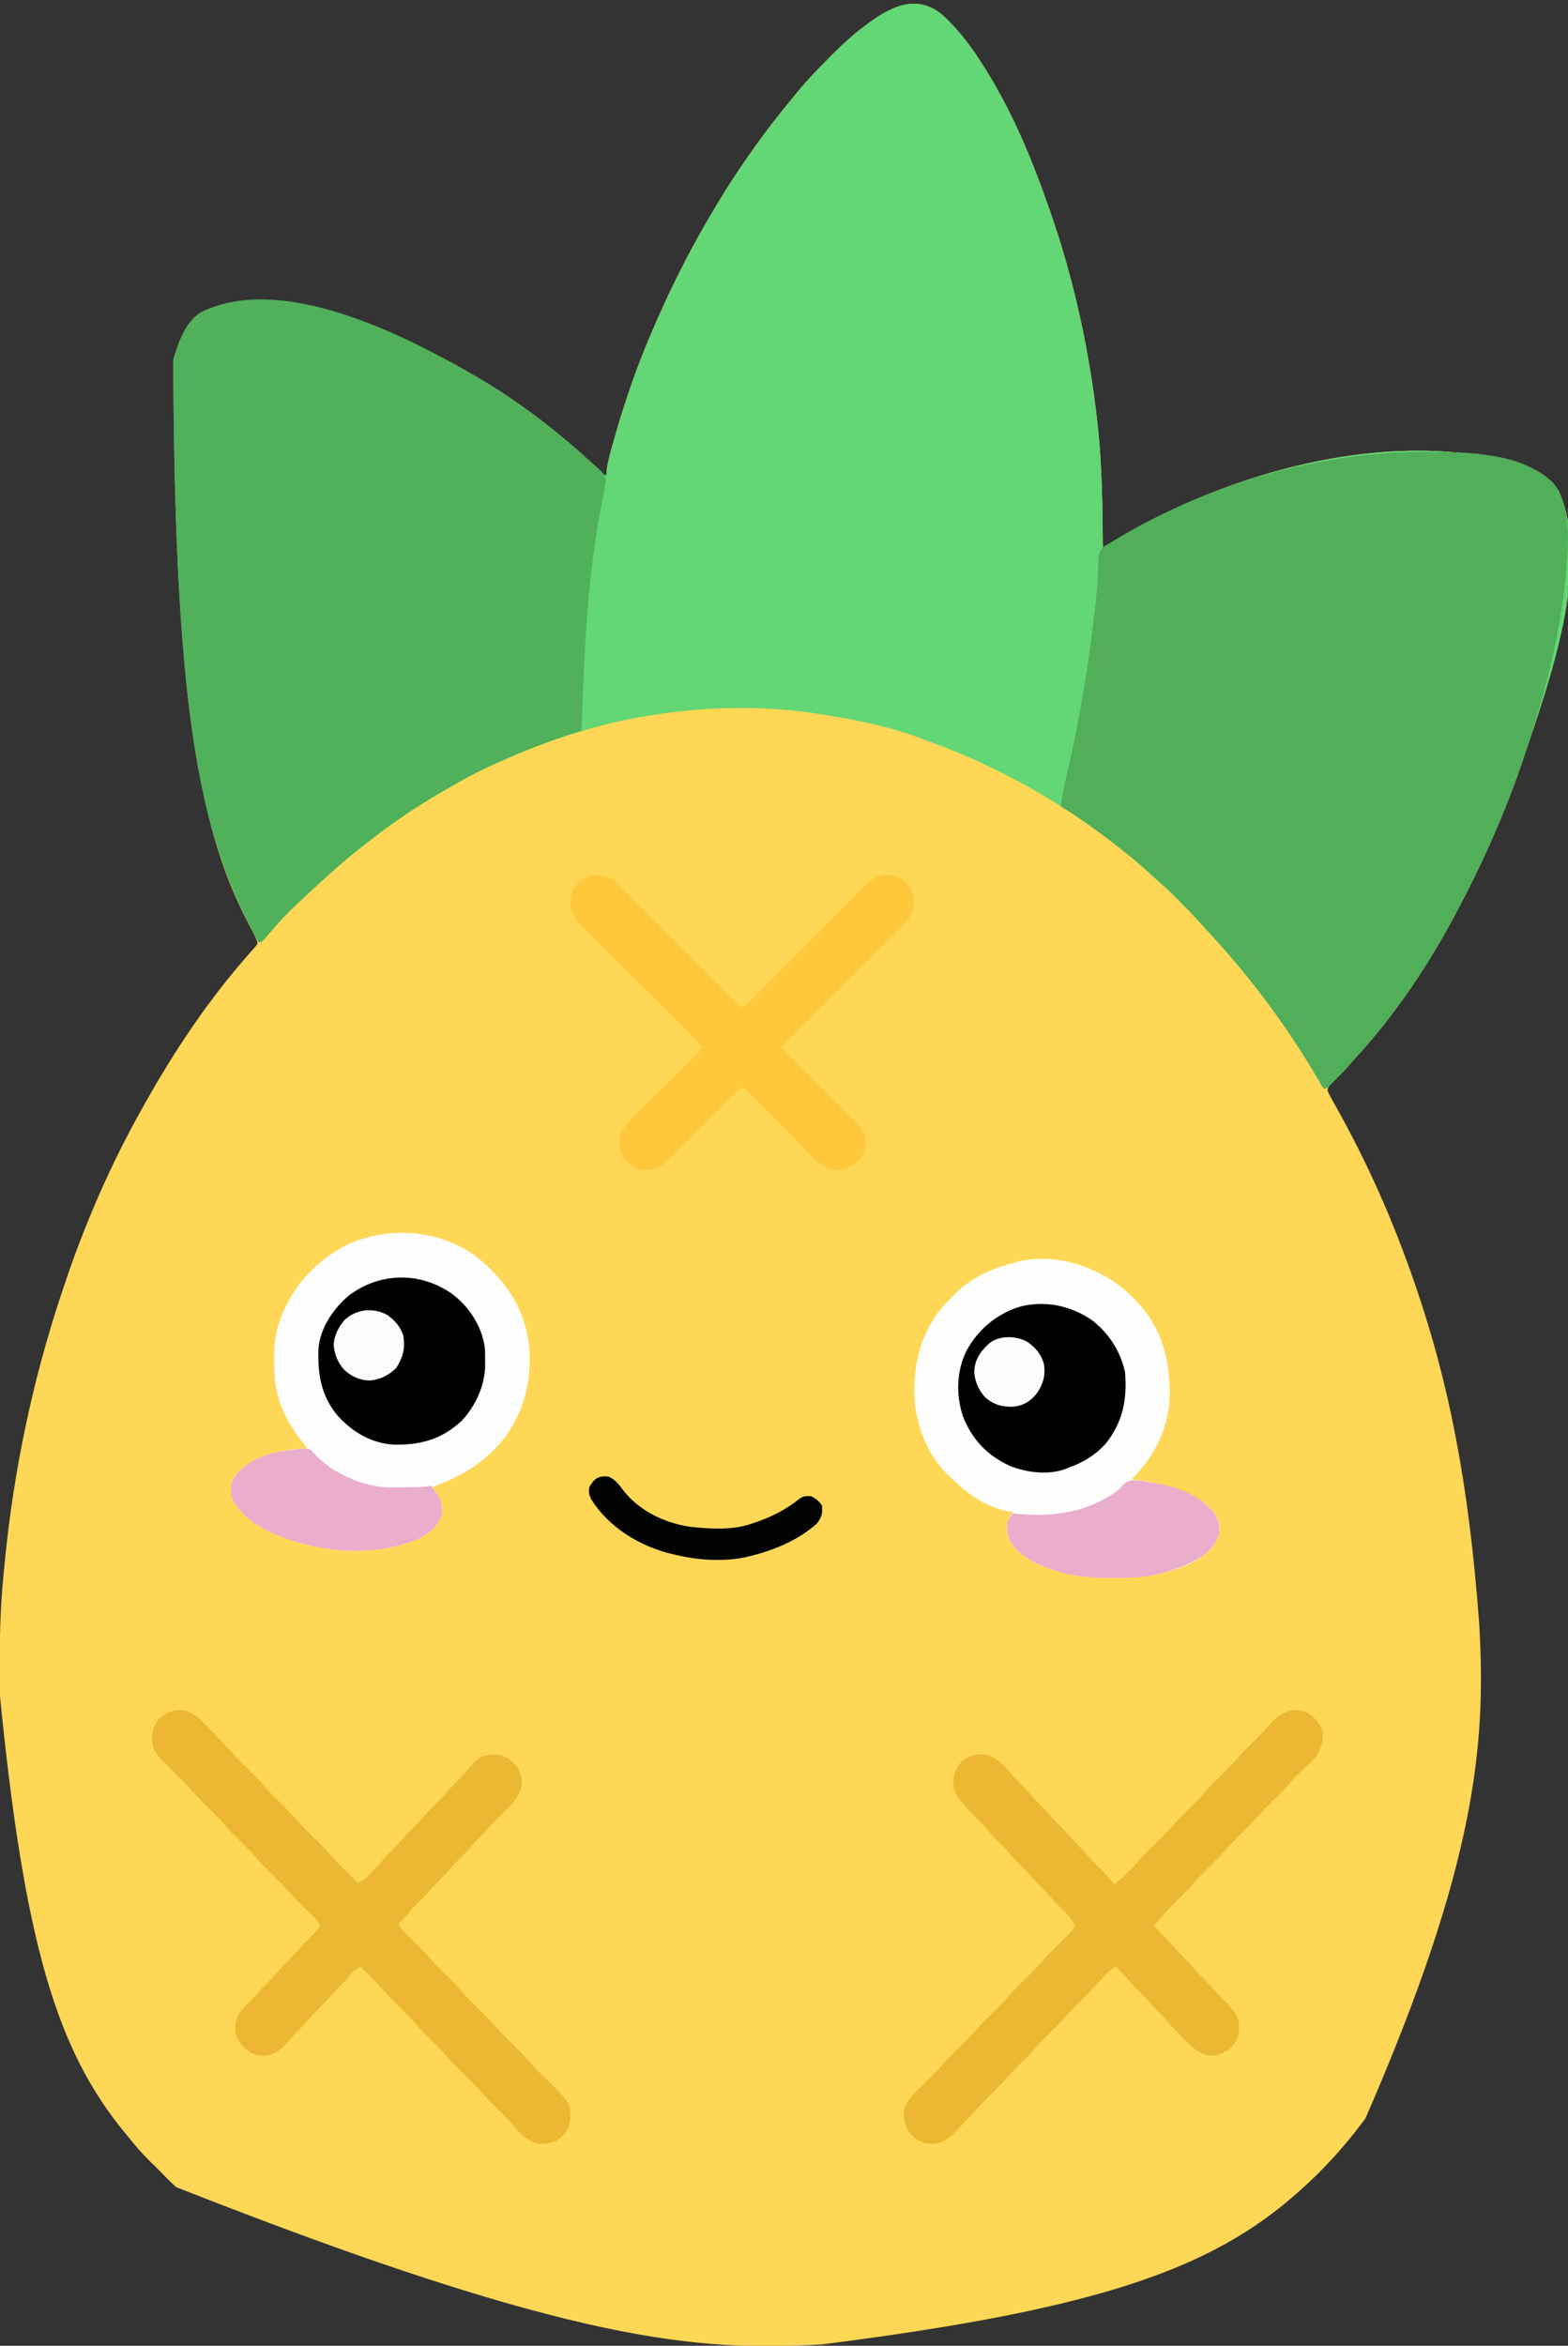 <?xml version="1.0" encoding="UTF-8"?>
<svg version="1.1" xmlns="http://www.w3.org/2000/svg" width="1200" height="1795">
<rect width="100%" height="100%" fill="#333333" stroke="none"/>
<path d="M0 0 C12.556 11.479 22.185 24.673 31.225 39.02 C31.641 39.679 32.057 40.338 32.485 41.017 C52.764 73.534 67.619 108.949 80.225 145.02 C80.649 146.221 81.073 147.421 81.51 148.657 C100.107 201.599 112.192 257.255 118.225 313.02 C118.298 313.683 118.371 314.345 118.446 315.028 C121.78 345.605 121.94 376.29 122.225 407.02 C122.822 406.664 123.419 406.307 124.034 405.94 C146.336 392.636 146.336 392.636 157.538 386.895 C158.664 386.317 159.79 385.738 160.951 385.142 C239.593 345.202 345.836 317.185 440.396 342.72 C452.594 346.904 464.603 352.44 471.225 364.02 C496.531 420.042 463.387 510.631 445.225 565.02 C444.996 565.709 444.767 566.397 444.531 567.106 C430.927 607.92 413.377 647.344 393.225 685.333 C392.886 685.974 392.547 686.614 392.197 687.275 C371.425 726.345 346.101 764.278 316.151 796.911 C314.38 798.851 312.675 800.831 310.975 802.833 C308.731 805.451 306.368 807.863 303.866 810.231 C303.268 810.804 302.67 811.376 302.054 811.966 C300.85 813.113 299.634 814.246 298.404 815.365 C295.167 818.34 295.167 818.34 294.081 822.423 C295.681 826.055 297.548 829.463 299.538 832.895 C324.485 876.952 344.857 923.135 361.225 971.02 C361.468 971.729 361.711 972.438 361.961 973.168 C386.68 1045.509 402.207 1121.598 410.225 1230.02 C410.336 1231.905 410.336 1231.905 410.448 1233.828 C415.315 1322.389 408.104 1414.275 323.225 1609.02 C322.798 1609.599 322.371 1610.178 321.93 1610.775 C307.324 1630.457 290.631 1648.835 272.225 1665.02 C271.725 1665.465 271.225 1665.91 270.71 1666.368 C203.711 1725.731 114.336 1755.664 -92.775 1782.02 C-93.849 1782.077 -93.849 1782.077 -94.945 1782.134 C-185.616 1786.873 -279.206 1783.022 -587.029 1661.618 C-591.441 1657.58 -595.609 1653.309 -599.775 1649.02 C-602.209 1646.57 -604.655 1644.136 -607.134 1641.731 C-613.171 1635.833 -618.541 1629.633 -623.775 1623.02 C-624.558 1622.077 -625.342 1621.133 -626.15 1620.161 C-677.624 1557.605 -703.179 1477.069 -722.161 1282.03 C-722.149 1279.149 -722.142 1276.268 -722.137 1273.387 C-722.072 1246.347 -721.782 1219.408 -719.025 1192.484 C-718.763 1189.906 -718.516 1187.327 -718.271 1184.747 C-711.515 1114.399 -697.076 1045.07 -674.775 978.02 C-674.333 976.685 -673.892 975.35 -673.45 974.014 C-657.428 925.679 -636.924 878.337 -611.775 834.02 C-611.21 833.015 -610.644 832.01 -610.062 830.974 C-587.769 791.372 -562.076 752.972 -531.958 718.813 C-531.49 718.275 -531.023 717.736 -530.541 717.181 C-529.219 715.662 -527.884 714.155 -526.548 712.649 C-524.533 710.284 -524.533 710.284 -525.011 708.152 C-525.884 705.716 -526.981 703.557 -528.224 701.286 C-565.248 632.531 -585.563 555.538 -588.376 260.895 C-584.441 248.529 -579.384 234.164 -567.775 227.02 C-531.896 208.897 -482.056 223.507 -446.337 235.208 C-415.399 245.661 -385.903 259.482 -357.775 276.02 C-356.983 276.484 -356.19 276.948 -355.374 277.426 C-332.211 291.059 -310.344 306.732 -289.775 324.02 C-289.259 324.451 -288.743 324.882 -288.212 325.325 C-280.201 332.03 -272.486 338.996 -264.928 346.208 C-263.963 347.126 -263.963 347.126 -262.978 348.063 C-262.407 348.61 -261.836 349.157 -261.248 349.72 C-259.788 351.12 -259.788 351.12 -257.775 352.02 C-257.696 350.865 -257.617 349.71 -257.536 348.52 C-256.707 341.177 -254.578 334.116 -252.587 327.02 C-252.371 326.247 -252.156 325.473 -251.934 324.676 C-243.55 294.772 -233.303 265.441 -220.775 237.02 C-220.201 235.709 -219.627 234.399 -219.053 233.088 C-206.34 204.114 -192.094 176.138 -175.775 149.02 C-174.599 147.045 -173.423 145.07 -172.247 143.094 C-164.86 130.751 -157.057 118.78 -148.775 107.02 C-148.118 106.08 -148.118 106.08 -147.448 105.121 C-137.054 90.24 -125.93 75.883 -114.343 61.913 C-113.344 60.707 -112.349 59.498 -111.359 58.284 C-103.671 48.876 -95.213 40.25 -86.65 31.645 C-86.097 31.087 -85.544 30.529 -84.974 29.953 C-77.914 22.841 -70.697 16.185 -62.775 10.02 C-61.828 9.277 -61.828 9.277 -60.863 8.518 C-42.023 -6.027 -20.591 -18.062 0 0 Z " fill="#FED756" transform="translate(721.775,11.98)"/>
<path d="M0 0 C12.556 11.479 22.185 24.673 31.225 39.02 C31.641 39.679 32.057 40.338 32.485 41.017 C52.764 73.534 67.619 108.949 80.225 145.02 C80.649 146.221 81.073 147.421 81.51 148.657 C100.107 201.599 112.192 257.255 118.225 313.02 C118.298 313.683 118.371 314.345 118.446 315.028 C121.78 345.605 121.94 376.29 122.225 407.02 C122.822 406.664 123.419 406.307 124.034 405.94 C146.336 392.636 146.336 392.636 157.538 386.895 C158.664 386.317 159.79 385.738 160.951 385.142 C239.593 345.202 345.836 317.185 440.396 342.72 C452.594 346.904 464.603 352.44 471.225 364.02 C496.531 420.042 463.387 510.631 445.225 565.02 C444.996 565.709 444.767 566.397 444.531 567.106 C430.927 607.92 413.377 647.344 393.225 685.333 C392.886 685.974 392.547 686.614 392.197 687.275 C371.424 726.345 346.1 764.284 316.147 796.915 C314.397 798.832 312.715 800.79 311.038 802.77 C307.488 806.841 303.709 810.681 299.913 814.52 C298.978 815.475 298.978 815.475 298.023 816.449 C297.434 817.04 296.844 817.63 296.237 818.239 C295.706 818.775 295.174 819.31 294.626 819.862 C293.225 821.02 293.225 821.02 291.225 821.02 C289.518 818.342 287.924 815.651 286.35 812.895 C262.868 772.798 234.495 734.982 202.913 700.927 C201.171 699.043 199.441 697.147 197.725 695.239 C192.001 688.887 186.074 682.764 180.038 676.708 C179.289 675.955 178.541 675.202 177.77 674.426 C173.659 670.326 169.458 666.398 165.059 662.608 C162.45 660.349 159.938 657.997 157.413 655.645 C151.869 650.531 146.129 645.716 140.225 641.02 C139.718 640.614 139.211 640.207 138.689 639.788 C94.149 604.088 44.978 575.715 -8.678 556.156 C-11.227 555.221 -13.763 554.262 -16.294 553.282 C-40.001 544.252 -65.819 539.088 -90.775 535.02 C-92.066 534.809 -93.357 534.597 -94.688 534.379 C-132.81 528.33 -173.918 528.452 -212.15 533.708 C-213.411 533.879 -214.673 534.051 -215.973 534.228 C-235.044 536.934 -254.027 540.757 -272.478 546.33 C-275.06 547.106 -277.65 547.856 -280.24 548.606 C-301.435 554.819 -321.644 562.971 -341.775 572.02 C-342.597 572.387 -343.419 572.754 -344.266 573.133 C-357.91 579.262 -370.88 586.454 -383.775 594.02 C-385.23 594.874 -385.23 594.874 -386.716 595.745 C-405.254 606.681 -422.874 618.698 -439.775 632.02 C-440.899 632.889 -442.024 633.756 -443.15 634.622 C-455.734 644.342 -467.627 654.827 -479.28 665.639 C-480.83 667.072 -482.389 668.494 -483.95 669.915 C-494.403 679.45 -504.631 689.206 -513.775 700.02 C-515.205 701.693 -516.643 703.359 -518.087 705.02 C-518.743 705.783 -519.399 706.547 -520.075 707.333 C-521.775 709.02 -521.775 709.02 -523.775 709.02 C-566.465 632.663 -588.348 546.58 -589.146 263.47 C-585.217 250.335 -580.087 234.597 -567.775 227.02 C-531.896 208.897 -482.056 223.507 -446.337 235.208 C-415.399 245.661 -385.903 259.482 -357.775 276.02 C-356.983 276.484 -356.19 276.948 -355.374 277.426 C-332.211 291.059 -310.344 306.732 -289.775 324.02 C-289.259 324.451 -288.743 324.882 -288.212 325.325 C-280.201 332.03 -272.486 338.996 -264.928 346.208 C-263.963 347.126 -263.963 347.126 -262.978 348.063 C-262.407 348.61 -261.836 349.157 -261.248 349.72 C-259.788 351.12 -259.788 351.12 -257.775 352.02 C-257.696 350.865 -257.617 349.71 -257.536 348.52 C-256.707 341.177 -254.578 334.116 -252.587 327.02 C-252.371 326.247 -252.156 325.473 -251.934 324.676 C-243.55 294.772 -233.303 265.441 -220.775 237.02 C-220.201 235.709 -219.627 234.399 -219.053 233.088 C-206.34 204.114 -192.094 176.138 -175.775 149.02 C-174.599 147.045 -173.423 145.07 -172.247 143.094 C-164.86 130.751 -157.057 118.78 -148.775 107.02 C-148.118 106.08 -148.118 106.08 -147.448 105.121 C-137.054 90.24 -125.93 75.883 -114.343 61.913 C-113.344 60.707 -112.349 59.498 -111.359 58.284 C-103.671 48.876 -95.213 40.25 -86.65 31.645 C-86.097 31.087 -85.544 30.529 -84.974 29.953 C-77.914 22.841 -70.697 16.185 -62.775 10.02 C-61.828 9.277 -61.828 9.277 -60.863 8.518 C-42.023 -6.027 -20.591 -18.062 0 0 Z " fill="#63D675" transform="translate(721.775,11.98)"/>
<path d="M0 0 C0.899 -0.001 1.798 -0.001 2.725 -0.002 C32.777 0.034 74.26 0.866 97.402 23.273 C111.952 40.315 109.54 68.558 108.024 89.515 C104.149 137.979 91.663 185.281 76.312 231.25 C76.083 231.938 75.854 232.627 75.618 233.336 C62.014 274.15 44.464 313.574 24.312 351.562 C23.803 352.524 23.803 352.524 23.284 353.504 C2.512 392.575 -22.813 430.513 -52.766 463.145 C-54.516 465.062 -56.198 467.019 -57.875 469 C-61.425 473.071 -65.204 476.911 -69 480.75 C-69.624 481.386 -70.247 482.023 -70.889 482.679 C-71.479 483.269 -72.068 483.86 -72.676 484.469 C-73.207 485.004 -73.739 485.54 -74.286 486.092 C-75.688 487.25 -75.688 487.25 -77.688 487.25 C-79.395 484.572 -80.989 481.881 -82.562 479.125 C-106.044 439.027 -134.418 401.212 -166 367.156 C-167.742 365.272 -169.472 363.377 -171.188 361.469 C-176.912 355.116 -182.839 348.994 -188.875 342.938 C-189.623 342.185 -190.372 341.432 -191.143 340.656 C-195.254 336.556 -199.455 332.627 -203.854 328.838 C-206.462 326.579 -208.975 324.227 -211.5 321.875 C-217.044 316.761 -222.783 311.946 -228.688 307.25 C-229.194 306.843 -229.701 306.437 -230.224 306.018 C-245.782 293.547 -261.793 281.849 -278.688 271.25 C-278.15 265.441 -277.277 259.869 -275.902 254.203 C-275.536 252.645 -275.171 251.086 -274.806 249.528 C-274.614 248.711 -274.421 247.895 -274.223 247.054 C-263.882 202.903 -256.751 157.826 -251.875 112.75 C-251.759 111.682 -251.642 110.615 -251.522 109.515 C-250.968 104.094 -250.605 98.708 -250.422 93.262 C-250.37 92.116 -250.318 90.97 -250.265 89.789 C-250.175 87.635 -250.125 85.48 -250.124 83.324 C-249.939 79.126 -249.735 76.349 -246.765 73.233 C-244.159 71.356 -241.505 69.791 -238.688 68.25 C-237.353 67.448 -237.353 67.448 -235.991 66.629 C-165.77 24.62 -81.955 0.056 0 0 Z " fill="#51AE59" transform="translate(1090.688,345.75)"/>
<path d="M0 0 C0.792 0.464 1.584 0.927 2.4 1.405 C25.564 15.039 47.428 30.714 68 48 C68.51 48.425 69.021 48.851 69.546 49.289 C73.069 52.231 76.55 55.216 79.998 58.245 C81.421 59.492 82.85 60.734 84.283 61.97 C86.669 64.04 89.024 66.141 91.375 68.25 C92.131 68.899 92.887 69.548 93.667 70.217 C97.244 73.483 98.856 75.024 99.582 79.938 C99.371 81.958 99.371 81.958 99 84 C98.84 84.999 98.84 84.999 98.676 86.019 C98.271 88.275 97.795 90.509 97.312 92.75 C85.565 151.194 83.059 211.599 81 271 C80.086 271.301 79.173 271.601 78.231 271.911 C57.696 278.696 37.7 286.033 18 295 C17.055 295.425 16.111 295.85 15.137 296.288 C0.95 302.697 -12.584 310.115 -26 318 C-26.968 318.568 -27.935 319.135 -28.932 319.72 C-47.474 330.658 -65.096 342.675 -82 356 C-83.124 356.868 -84.249 357.735 -85.375 358.602 C-97.959 368.322 -109.853 378.806 -121.505 389.619 C-123.056 391.051 -124.615 392.474 -126.176 393.895 C-136.629 403.429 -146.856 413.186 -156 424 C-157.431 425.673 -158.868 427.339 -160.312 429 C-160.969 429.763 -161.625 430.526 -162.301 431.312 C-164 433 -164 433 -166 433 C-208.69 356.643 -230.573 270.56 -231.372 -12.55 C-227.442 -25.685 -222.312 -41.423 -210 -49 C-148.702 -79.964 -52.766 -31.024 0 0 Z " fill="#51B05A" transform="translate(364,288)"/>
<path d="M0 0 C3.53 2.827 6.8 5.805 10 9 C11.247 10.23 11.247 10.23 12.52 11.484 C32.134 31.852 38.532 56.658 38.211 84.262 C37.565 108.66 26.246 131.082 9 148 C9.622 148.085 10.245 148.169 10.886 148.256 C28.822 150.769 48.106 153.88 63 165 C63.723 165.532 64.446 166.065 65.191 166.613 C70.591 170.939 75.04 176.11 76.406 183.07 C76.715 189.632 74.456 195.441 70.5 200.562 C59.618 212.298 42.209 217.789 27 221 C26.195 221.179 25.39 221.358 24.56 221.542 C15.704 223.281 6.928 223.338 -2.061 223.316 C-4.666 223.313 -7.269 223.336 -9.873 223.361 C-24.003 223.416 -37.758 221.986 -51.188 217.312 C-52.293 216.936 -52.293 216.936 -53.421 216.551 C-65.103 212.375 -77.67 206.078 -84 195 C-86.322 189.659 -87.261 184.214 -85.102 178.711 C-84.13 176.762 -83.114 174.87 -82 173 C-82.857 172.876 -83.714 172.752 -84.598 172.625 C-102.33 169.368 -116.468 159.418 -129 147 C-129.677 146.372 -130.354 145.744 -131.051 145.098 C-147.349 129.739 -156.421 105.898 -157.223 83.883 C-157.826 57.277 -151.425 32.984 -133 13.062 C-131.033 11.007 -129.029 8.994 -127 7 C-126.238 6.239 -125.476 5.479 -124.691 4.695 C-112.112 -7.169 -96.525 -13.786 -80 -18 C-79.181 -18.228 -78.363 -18.456 -77.52 -18.691 C-51.064 -25.203 -21.245 -15.92 0 0 Z " fill="#FEFEFD" transform="translate(857,984)"/>
<path d="M0 0 C22.259 16.753 37.897 38.527 42.156 66.59 C45.276 93.5 39.705 118.745 23.438 140.668 C9.802 157.734 -6.418 167.95 -26.395 175.961 C-27.352 176.345 -28.31 176.729 -29.297 177.125 C-29.989 177.401 -30.681 177.677 -31.395 177.961 C-30.973 178.576 -30.551 179.191 -30.117 179.824 C-29.569 180.632 -29.021 181.441 -28.457 182.273 C-27.912 183.074 -27.366 183.874 -26.805 184.699 C-23.799 189.52 -23.688 194.443 -24.395 199.961 C-27.542 208.197 -34.843 213.953 -42.582 217.648 C-76.781 231.969 -117.001 228.094 -150.891 214.5 C-163.965 208.943 -177.888 200.505 -184.457 187.398 C-185.837 182.339 -186.549 177.841 -184.551 172.855 C-177.852 161.155 -165.783 155.338 -153.27 151.711 C-144.748 149.587 -136.129 148.721 -127.395 147.961 C-128.024 147.197 -128.653 146.432 -129.301 145.645 C-138.459 134.274 -146.519 121.351 -150.02 107.023 C-150.259 106.066 -150.499 105.108 -150.746 104.121 C-152.301 96.542 -152.55 89.238 -152.52 81.523 C-152.525 80.045 -152.525 80.045 -152.531 78.537 C-152.519 69.338 -151.811 61.069 -148.832 52.336 C-148.567 51.56 -148.303 50.783 -148.03 49.983 C-138.713 23.679 -120.074 4.097 -95.207 -8.289 C-64.354 -21.565 -27.99 -19.181 0 0 Z " fill="#FEFDFD" transform="translate(362.395,960.039)"/>
<path d="M0 0 C6.314 3.321 11.059 8.857 15.977 13.918 C16.988 14.941 18 15.963 19.014 16.984 C23.738 21.767 28.315 26.635 32.695 31.737 C36.091 35.551 39.774 39.089 43.414 42.668 C51.98 51.09 51.98 51.09 55.883 55.637 C59.976 60.4 64.441 64.765 68.914 69.168 C74.014 74.187 78.966 79.228 83.627 84.658 C87.044 88.501 90.749 92.064 94.414 95.668 C102.979 104.09 102.979 104.09 106.887 108.637 C110.969 113.387 115.401 117.764 119.852 122.168 C121.092 123.402 121.092 123.402 122.357 124.66 C124.374 126.665 126.393 128.668 128.414 130.668 C132.274 128.875 134.728 126.588 137.727 123.543 C138.214 123.049 138.701 122.556 139.203 122.047 C142.496 118.684 145.618 115.209 148.672 111.629 C151.383 108.577 154.317 105.757 157.223 102.891 C159.835 100.241 162.247 97.456 164.668 94.633 C167.14 91.851 169.798 89.274 172.449 86.664 C174.336 84.747 176.101 82.772 177.852 80.73 C180.421 77.74 183.107 74.937 185.914 72.168 C188.7 69.419 191.367 66.639 193.914 63.668 C197.163 59.877 200.666 56.399 204.219 52.895 C206.246 50.838 208.155 48.731 210.039 46.543 C221.197 33.692 221.197 33.692 230.863 32.32 C237.319 31.935 241.508 33.494 246.414 37.668 C251.046 42.17 253.447 46.531 253.789 52.98 C253.413 64.99 243.094 73.104 235.09 80.961 C233.304 82.781 231.639 84.673 229.977 86.605 C227.558 89.414 225.055 92.068 222.414 94.668 C219.814 97.228 217.351 99.836 214.977 102.605 C211.703 106.416 208.18 109.919 204.605 113.445 C201.993 116.095 199.581 118.88 197.16 121.703 C194.688 124.485 192.03 127.062 189.379 129.672 C187.492 131.589 185.727 133.564 183.977 135.605 C180.706 139.412 177.188 142.911 173.617 146.434 C170.946 149.143 168.465 151.984 165.988 154.871 C163.901 157.254 161.688 159.463 159.414 161.668 C160.835 164.914 162.552 167.031 165.082 169.496 C165.811 170.214 166.54 170.932 167.291 171.672 C168.435 172.784 168.435 172.784 169.602 173.918 C178.054 182.173 178.054 182.173 181.902 186.652 C185.837 191.232 190.111 195.437 194.414 199.668 C202.98 208.09 202.98 208.09 206.852 212.605 C211.107 217.557 215.765 222.089 220.414 226.668 C225.674 231.85 230.807 237.039 235.613 242.645 C239.192 246.666 243.079 250.393 246.914 254.168 C252.034 259.207 257.009 264.269 261.689 269.721 C264.768 273.197 268.1 276.418 271.414 279.668 C290.508 298.396 290.508 298.396 290.977 309.105 C290.732 316.716 288.329 320.899 282.914 326.043 C278.725 328.766 275.103 329.971 270.102 330.043 C269.219 330.071 268.336 330.1 267.426 330.129 C259.373 328.896 254.494 324.21 249.289 318.293 C247.987 316.856 246.682 315.421 245.375 313.988 C244.72 313.267 244.065 312.545 243.39 311.802 C239.799 307.924 236.025 304.231 232.246 300.538 C229.424 297.758 226.742 294.927 224.164 291.918 C219.684 286.733 214.791 281.976 209.914 277.168 C204.463 271.794 199.115 266.427 194.135 260.611 C190.902 256.961 187.391 253.583 183.914 250.168 C179.791 246.118 175.714 242.084 171.945 237.699 C168.002 233.116 163.723 228.905 159.414 224.668 C154.445 219.782 149.636 214.86 145.093 209.574 C142.357 206.469 139.424 203.571 136.477 200.668 C135.594 199.792 135.594 199.792 134.693 198.898 C133.269 197.486 131.842 196.077 130.414 194.668 C126.711 196.181 124.694 198.349 122.102 201.355 C119.407 204.429 116.712 207.436 113.789 210.293 C111.417 212.621 109.204 215.021 107.039 217.543 C104.448 220.553 101.742 223.379 98.914 226.168 C95.485 229.55 92.294 233.049 89.16 236.703 C86.692 239.48 84.04 242.053 81.391 244.656 C79.428 246.654 77.605 248.724 75.789 250.855 C70.897 256.488 65.957 261.162 58.414 262.668 C52.045 262.914 47.333 261.916 42.414 257.668 C37.754 253.254 34.998 249.152 34.414 242.668 C34.324 235.917 36.634 230.66 41.211 225.734 C42.576 224.377 43.954 223.032 45.344 221.699 C47.295 219.785 49.078 217.809 50.852 215.73 C53.421 212.74 56.107 209.937 58.914 207.168 C61.7 204.419 64.367 201.639 66.914 198.668 C70.166 194.874 73.671 191.394 77.227 187.887 C79.812 185.264 82.196 182.507 84.59 179.711 C87.387 176.578 90.401 173.671 93.391 170.723 C95.582 168.498 97.553 166.176 99.414 163.668 C97.962 160.318 96.132 158.163 93.527 155.621 C92.753 154.858 91.979 154.095 91.182 153.309 C90.371 152.52 89.561 151.731 88.727 150.918 C83.685 145.988 78.8 141.038 74.208 135.687 C70.789 131.84 67.082 128.274 63.414 124.668 C58.475 119.812 53.703 114.918 49.188 109.664 C45.932 106 42.41 102.601 38.914 99.168 C34.145 94.485 29.564 89.748 25.205 84.682 C21.942 81.013 18.416 77.607 14.914 74.168 C10.789 70.116 6.711 66.08 2.941 61.691 C-0.972 57.142 -5.239 52.989 -9.523 48.793 C-28.742 29.756 -28.742 29.756 -29.086 18.918 C-28.95 12.409 -27.159 8.288 -22.586 3.668 C-15.593 -2.007 -8.39 -3.116 0 0 Z " fill="#ECB732" transform="translate(145.586,1310.332)"/>
<path d="M0 0 C5.343 3.039 9.367 7.784 11.75 13.438 C12.9 20.309 11.019 26.42 7.75 32.438 C5.07 35.767 2.063 38.653 -1.062 41.562 C-2.634 43.063 -4.203 44.565 -5.77 46.07 C-6.533 46.801 -7.296 47.531 -8.083 48.284 C-10.7 50.885 -13.086 53.635 -15.483 56.437 C-19.4 60.872 -23.714 64.938 -27.934 69.082 C-31.329 72.441 -34.634 75.816 -37.75 79.438 C-42.194 84.603 -47.075 89.31 -51.934 94.082 C-55.319 97.431 -58.614 100.794 -61.719 104.406 C-66.369 109.812 -71.497 114.731 -76.578 119.727 C-80.737 123.843 -84.695 128.036 -88.508 132.473 C-92.223 136.663 -96.293 140.518 -100.289 144.438 C-106.358 150.436 -111.995 156.711 -117.25 163.438 C-116.465 164.211 -115.68 164.984 -114.871 165.781 C-109.694 170.905 -104.615 176.028 -99.891 181.578 C-97.462 184.331 -94.83 186.867 -92.215 189.441 C-90.328 191.359 -88.563 193.333 -86.812 195.375 C-84.243 198.366 -81.557 201.169 -78.75 203.938 C-75.345 207.297 -72.177 210.768 -69.07 214.402 C-67.012 216.704 -64.835 218.845 -62.625 221 C-56.717 226.838 -52.169 232.003 -51.938 240.625 C-52.023 247.791 -54.026 252.11 -58.938 257.25 C-64.047 260.624 -69.148 262.87 -75.375 262.375 C-83.588 260.388 -88.521 255.592 -94.25 249.688 C-94.923 249.009 -95.596 248.331 -96.289 247.633 C-100.254 243.606 -104.028 239.454 -107.723 235.179 C-109.482 233.173 -111.331 231.291 -113.25 229.438 C-115.85 226.878 -118.313 224.27 -120.688 221.5 C-123.959 217.692 -127.478 214.192 -131.051 210.668 C-133.699 207.982 -136.154 205.163 -138.609 202.301 C-141.033 199.548 -143.625 196.998 -146.25 194.438 C-149.263 195.776 -151.218 197.206 -153.43 199.641 C-154.022 200.285 -154.614 200.928 -155.225 201.592 C-155.852 202.283 -156.479 202.975 -157.125 203.688 C-162.749 209.799 -168.478 215.762 -174.417 221.567 C-177.281 224.387 -180.003 227.266 -182.625 230.312 C-187.119 235.513 -192.033 240.269 -196.934 245.082 C-200.968 249.073 -204.79 253.154 -208.49 257.455 C-212.214 261.65 -216.287 265.512 -220.289 269.438 C-223.546 272.657 -226.702 275.901 -229.688 279.375 C-234.351 284.789 -239.486 289.72 -244.578 294.727 C-248.721 298.827 -252.675 303.001 -256.477 307.419 C-259.765 311.162 -263.252 314.705 -266.75 318.25 C-267.471 319 -268.191 319.749 -268.934 320.521 C-274.553 326.207 -279.363 329.839 -287.688 329.938 C-294.183 329.741 -298.157 327.381 -302.781 322.98 C-307.465 317.82 -308.435 312.676 -308.711 305.977 C-307.032 296.73 -300.431 291.167 -293.938 284.938 C-288.431 279.588 -283.013 274.284 -278.027 268.443 C-273.7 263.559 -268.926 259.079 -264.277 254.504 C-260.015 250.283 -255.943 245.998 -252.037 241.447 C-247.899 236.794 -243.36 232.512 -238.922 228.148 C-235.409 224.671 -231.973 221.187 -228.75 217.438 C-224.112 212.041 -218.992 207.134 -213.922 202.148 C-210.423 198.685 -207 195.218 -203.793 191.48 C-199.639 186.647 -195.102 182.219 -190.562 177.75 C-188.89 176.103 -187.219 174.453 -185.551 172.801 C-184.82 172.082 -184.09 171.363 -183.337 170.622 C-181.151 168.334 -179.192 165.935 -177.25 163.438 C-180.52 156.263 -186.743 150.89 -192.285 145.434 C-194.172 143.516 -195.937 141.542 -197.688 139.5 C-200.257 136.509 -202.943 133.706 -205.75 130.938 C-209.179 127.555 -212.37 124.057 -215.504 120.402 C-217.346 118.329 -219.274 116.383 -221.25 114.438 C-223.85 111.878 -226.313 109.27 -228.688 106.5 C-231.257 103.509 -233.943 100.706 -236.75 97.938 C-240.179 94.555 -243.37 91.057 -246.504 87.402 C-248.346 85.329 -250.274 83.383 -252.25 81.438 C-256.131 77.609 -259.719 73.588 -263.25 69.438 C-263.737 68.878 -264.225 68.319 -264.727 67.742 C-269.563 62.114 -270.651 58.547 -270.504 51.191 C-269.963 45.326 -267.419 40.606 -263.25 36.438 C-258.218 32.789 -253.215 31.656 -247.039 31.945 C-237.672 33.598 -231.745 40.702 -225.785 47.543 C-223.757 49.859 -221.704 52.043 -219.5 54.188 C-217.17 56.473 -215.002 58.836 -212.875 61.312 C-210.284 64.322 -207.577 67.148 -204.75 69.938 C-201.321 73.32 -198.13 76.818 -194.996 80.473 C-193.154 82.546 -191.226 84.492 -189.25 86.438 C-186.65 88.997 -184.187 91.605 -181.812 94.375 C-179.243 97.366 -176.557 100.169 -173.75 102.938 C-170.344 106.297 -167.178 109.771 -164.066 113.402 C-161.314 116.487 -158.349 119.348 -155.406 122.25 C-152.515 125.183 -149.879 128.269 -147.25 131.438 C-140.719 125.995 -134.664 120.261 -129.125 113.805 C-123.943 107.848 -118.254 102.397 -112.633 96.859 C-108.237 92.503 -104.016 88.096 -99.988 83.398 C-96.074 78.983 -91.774 74.926 -87.566 70.793 C-84.181 67.444 -80.886 64.081 -77.781 60.469 C-73.131 55.063 -68.003 50.144 -62.922 45.148 C-58.763 41.032 -54.805 36.839 -50.992 32.402 C-47.277 28.212 -43.207 24.357 -39.211 20.438 C-35.221 16.494 -31.433 12.457 -27.799 8.181 C-20.384 -0.164 -10.823 -4.81 0 0 Z " fill="#ECB732" transform="translate(1000.25,1310.562)"/>
<path d="M0 0 C4.619 2.925 8.284 6.928 12.1 10.806 C13.056 11.764 14.012 12.72 14.97 13.675 C17.551 16.255 20.119 18.847 22.685 21.441 C25.375 24.156 28.077 26.86 30.777 29.565 C35.881 34.681 40.975 39.808 46.065 44.938 C51.864 50.782 57.674 56.614 63.485 62.445 C75.432 74.433 87.364 86.436 99.287 98.448 C102.631 96.995 104.808 95.167 107.366 92.583 C108.169 91.777 108.972 90.971 109.799 90.14 C110.672 89.254 111.544 88.369 112.443 87.456 C113.864 86.026 115.284 84.595 116.706 83.165 C118.23 81.628 119.753 80.089 121.275 78.549 C124.451 75.337 127.635 72.133 130.821 68.931 C139.879 59.825 148.926 50.707 157.963 41.58 C162.956 36.538 167.956 31.503 172.964 26.476 C176.13 23.297 179.287 20.109 182.437 16.915 C184.864 14.458 187.305 12.015 189.743 9.569 C191.043 8.244 191.043 8.244 192.368 6.891 C197.99 1.288 202.893 -2.976 211.225 -2.989 C217.017 -2.787 221.594 -1.115 225.822 2.909 C229.84 7.524 231.583 11.1 231.662 17.198 C231.69 18.183 231.719 19.168 231.748 20.182 C230.447 29.401 224.277 35.014 217.929 41.261 C216.972 42.216 216.015 43.173 215.06 44.131 C212.48 46.712 209.889 49.28 207.294 51.846 C204.579 54.536 201.876 57.238 199.171 59.938 C194.054 65.042 188.927 70.136 183.797 75.226 C177.953 81.025 172.121 86.835 166.29 92.646 C154.302 104.593 142.299 116.525 130.287 128.448 C134.005 132.891 137.832 137.126 141.969 141.18 C142.768 141.97 142.768 141.97 143.583 142.775 C144.726 143.904 145.87 145.033 147.016 146.16 C148.831 147.948 150.642 149.741 152.451 151.536 C157.591 156.633 162.733 161.728 167.892 166.806 C171.059 169.924 174.215 173.052 177.366 176.186 C178.563 177.373 179.763 178.557 180.967 179.736 C182.652 181.387 184.324 183.05 185.993 184.716 C186.734 185.433 186.734 185.433 187.49 186.164 C191.796 190.508 194.713 195.623 194.725 201.886 C194.491 207.615 192.553 212.026 188.639 216.21 C183.291 221.032 178.771 222.905 171.549 222.69 C159.382 221.387 150.07 208.367 141.912 200.171 C140.735 198.992 139.559 197.814 138.382 196.636 C135.308 193.559 132.238 190.479 129.169 187.399 C126.027 184.246 122.881 181.096 119.736 177.946 C113.584 171.783 107.434 165.616 101.287 159.448 C97.295 161.05 94.635 163.845 91.68 166.86 C91.131 167.411 90.583 167.963 90.018 168.531 C88.83 169.726 87.644 170.924 86.461 172.124 C84.586 174.024 82.705 175.918 80.823 177.81 C76.148 182.512 71.484 187.224 66.82 191.936 C62.878 195.917 58.932 199.895 54.98 203.867 C53.13 205.73 51.286 207.599 49.441 209.469 C48.303 210.615 47.163 211.761 46.024 212.907 C45.515 213.426 45.006 213.945 44.482 214.48 C38.995 219.968 34.228 222.505 26.537 222.823 C20.211 222.748 16.212 220.291 11.752 215.956 C8.183 211.939 6.485 208.508 5.975 203.198 C6.658 195.001 9.349 189.478 15.227 183.827 C15.823 183.23 16.418 182.634 17.032 182.02 C18.982 180.074 20.952 178.15 22.924 176.225 C24.288 174.872 25.652 173.517 27.014 172.161 C30.586 168.611 34.176 165.08 37.77 161.553 C41.441 157.944 45.095 154.317 48.75 150.692 C55.912 143.594 63.094 136.515 70.287 129.448 C65.586 123.789 60.548 118.596 55.316 113.427 C54.434 112.551 53.552 111.675 52.643 110.773 C50.737 108.881 48.83 106.99 46.922 105.1 C43.9 102.106 40.884 99.107 37.869 96.106 C36.833 95.075 35.797 94.044 34.761 93.014 C34.243 92.498 33.724 91.982 33.19 91.45 C26.18 84.476 19.164 77.506 12.139 70.546 C7.385 65.838 2.639 61.122 -2.099 56.398 C-4.601 53.904 -7.106 51.414 -9.621 48.933 C-12.425 46.166 -15.213 43.383 -18.001 40.599 C-18.828 39.787 -19.655 38.976 -20.507 38.141 C-26.457 32.159 -31.287 26.314 -31.275 17.448 C-31.019 10.183 -28.379 5.98 -23.213 1.073 C-15.64 -3.849 -8.069 -4.156 0 0 Z " fill="#FFC73B" transform="translate(467.713,672.552)"/>
<path d="M0 0 C13.166 10.011 22.07 23.812 25.625 39.996 C27.371 60.922 23.886 78.528 10.438 95.184 C2.573 103.61 -6.572 109.202 -17.375 112.996 C-18.125 113.314 -18.875 113.633 -19.648 113.961 C-32.958 119.028 -49.976 116.868 -62.789 111.59 C-79.929 103.673 -91.419 91.491 -98.402 73.945 C-103.798 57.585 -103.442 39.444 -95.867 23.902 C-86.883 7.355 -73.057 -4.293 -55.148 -10.039 C-35.859 -15.084 -16.441 -11.112 0 0 Z " fill="#010101" transform="translate(835.375,1010.004)"/>
<path d="M0 0 C13.375 10.047 22.952 24.526 25.418 41.223 C25.674 44.75 25.699 48.25 25.668 51.785 C25.68 53.126 25.68 53.126 25.691 54.494 C25.645 70.303 18.543 85.792 7.855 97.348 C-7.353 111.563 -23.59 116.065 -44.039 115.691 C-61.048 114.754 -75.226 106.386 -86.582 94.223 C-99.729 79.129 -102.747 61.283 -101.82 41.899 C-100.399 25.938 -90.251 11.358 -78.242 1.254 C-54.567 -16.243 -24.211 -16.665 0 0 Z " fill="#010101" transform="translate(345.582,989.777)"/>
<path d="M0 0 C1.263 0.17 2.527 0.34 3.828 0.516 C20.713 3.139 39.631 9.357 50.629 23.098 C54.37 28.288 55.869 32.591 55 39 C53.055 47.479 48.09 52.808 41 57.562 C30.116 64.123 18.414 68.379 6 71 C5.195 71.179 4.39 71.358 3.56 71.542 C-5.296 73.281 -14.072 73.338 -23.061 73.316 C-25.666 73.313 -28.269 73.336 -30.873 73.361 C-45.003 73.416 -58.758 71.986 -72.188 67.312 C-72.925 67.061 -73.662 66.81 -74.421 66.551 C-86.103 62.375 -98.67 56.078 -105 45 C-106.98 40.445 -107.814 35.932 -107 31 C-105.883 28.43 -104.565 26.347 -103 24 C-102.401 24.069 -101.803 24.139 -101.186 24.21 C-73.018 27.275 -45.051 23.542 -22 6 C-20.652 4.64 -19.316 3.266 -18 1.875 C-12.757 -2.924 -6.495 -1.087 0 0 Z " fill="#EAADCB" transform="translate(878,1134)"/>
<path d="M0 0 C6.319 -0.493 6.319 -0.493 9.141 1.543 C10.254 2.73 11.34 3.942 12.406 5.172 C25.276 18.793 48.108 28.681 66.63 29.426 C67.763 29.427 68.896 29.429 70.062 29.43 C71.315 29.431 72.568 29.432 73.859 29.434 C75.805 29.428 75.805 29.428 77.789 29.422 C79.078 29.426 80.367 29.43 81.695 29.434 C88.027 29.427 94.157 29.295 100.414 28.297 C101.564 29.898 102.709 31.503 103.852 33.109 C104.49 34.003 105.128 34.896 105.785 35.816 C108.993 40.701 109.14 45.623 108.414 51.297 C105.267 59.533 97.966 65.289 90.227 68.984 C56.027 83.305 15.808 79.429 -18.083 65.836 C-31.157 60.279 -45.08 51.841 -51.648 38.734 C-53.028 33.675 -53.74 29.177 -51.742 24.191 C-45.349 13.024 -33.915 6.999 -21.901 3.51 C-14.544 1.518 -7.498 0.861 0 0 Z " fill="#EAADCB" transform="translate(229.586,1108.703)"/>
<path d="M0 0 C5.142 2.414 7.841 6.207 11.164 10.633 C23.256 26.223 42.887 35.57 62.232 38.317 C77.378 40.022 94.433 41.046 109 36 C109.609 35.801 110.218 35.603 110.846 35.398 C123.481 31.25 135.101 25.463 145.547 17.129 C148.696 14.683 151.068 14.622 155 15 C158.658 17.04 160.669 18.504 163 22 C163.619 28.291 162.976 30.86 159 36 C144.664 48.789 125.517 56.655 107 61 C105.989 61.244 104.979 61.487 103.938 61.738 C87.054 65.039 68.668 63.934 52 60 C50.743 59.722 49.486 59.443 48.191 59.156 C23.717 53.248 0.006 38.93 -13.625 17.188 C-15.137 13.682 -15.64 11.762 -15 8 C-11.278 1.326 -7.687 -1.13 0 0 Z " fill="#030301" transform="translate(466,1130)"/>
<path d="M0 0 C6.179 4.255 10.467 9.144 12.75 16.375 C12.832 17.241 12.915 18.108 13 19 C13.063 19.646 13.126 20.292 13.191 20.957 C13.598 28.447 11.17 34.512 7.25 40.812 C1.551 46.353 -5.249 49.941 -13.25 50.375 C-20.729 50.149 -26.882 47.409 -32.375 42.375 C-37.451 36.827 -40.072 30.627 -40.625 23.125 C-40.299 15.998 -36.897 9.367 -32.289 4.012 C-23.249 -4.231 -10.867 -5.633 0 0 Z " fill="#FBFBFB" transform="translate(296,1006)"/>
<path d="M0 0 C6.465 4.353 10.915 9.719 12.961 17.32 C14.168 25.934 12.321 32.428 7.453 39.516 C2.614 45.615 -2.412 48.711 -10.152 49.73 C-18.738 50.124 -25.256 48.39 -31.848 42.781 C-37.013 37.346 -40.179 30.201 -40.477 22.695 C-39.946 13.525 -35.701 7.474 -29.039 1.32 C-21.164 -5.024 -8.668 -4.608 0 0 Z " fill="#FCFCFC" transform="translate(786.039,1026.68)"/>
</svg>
